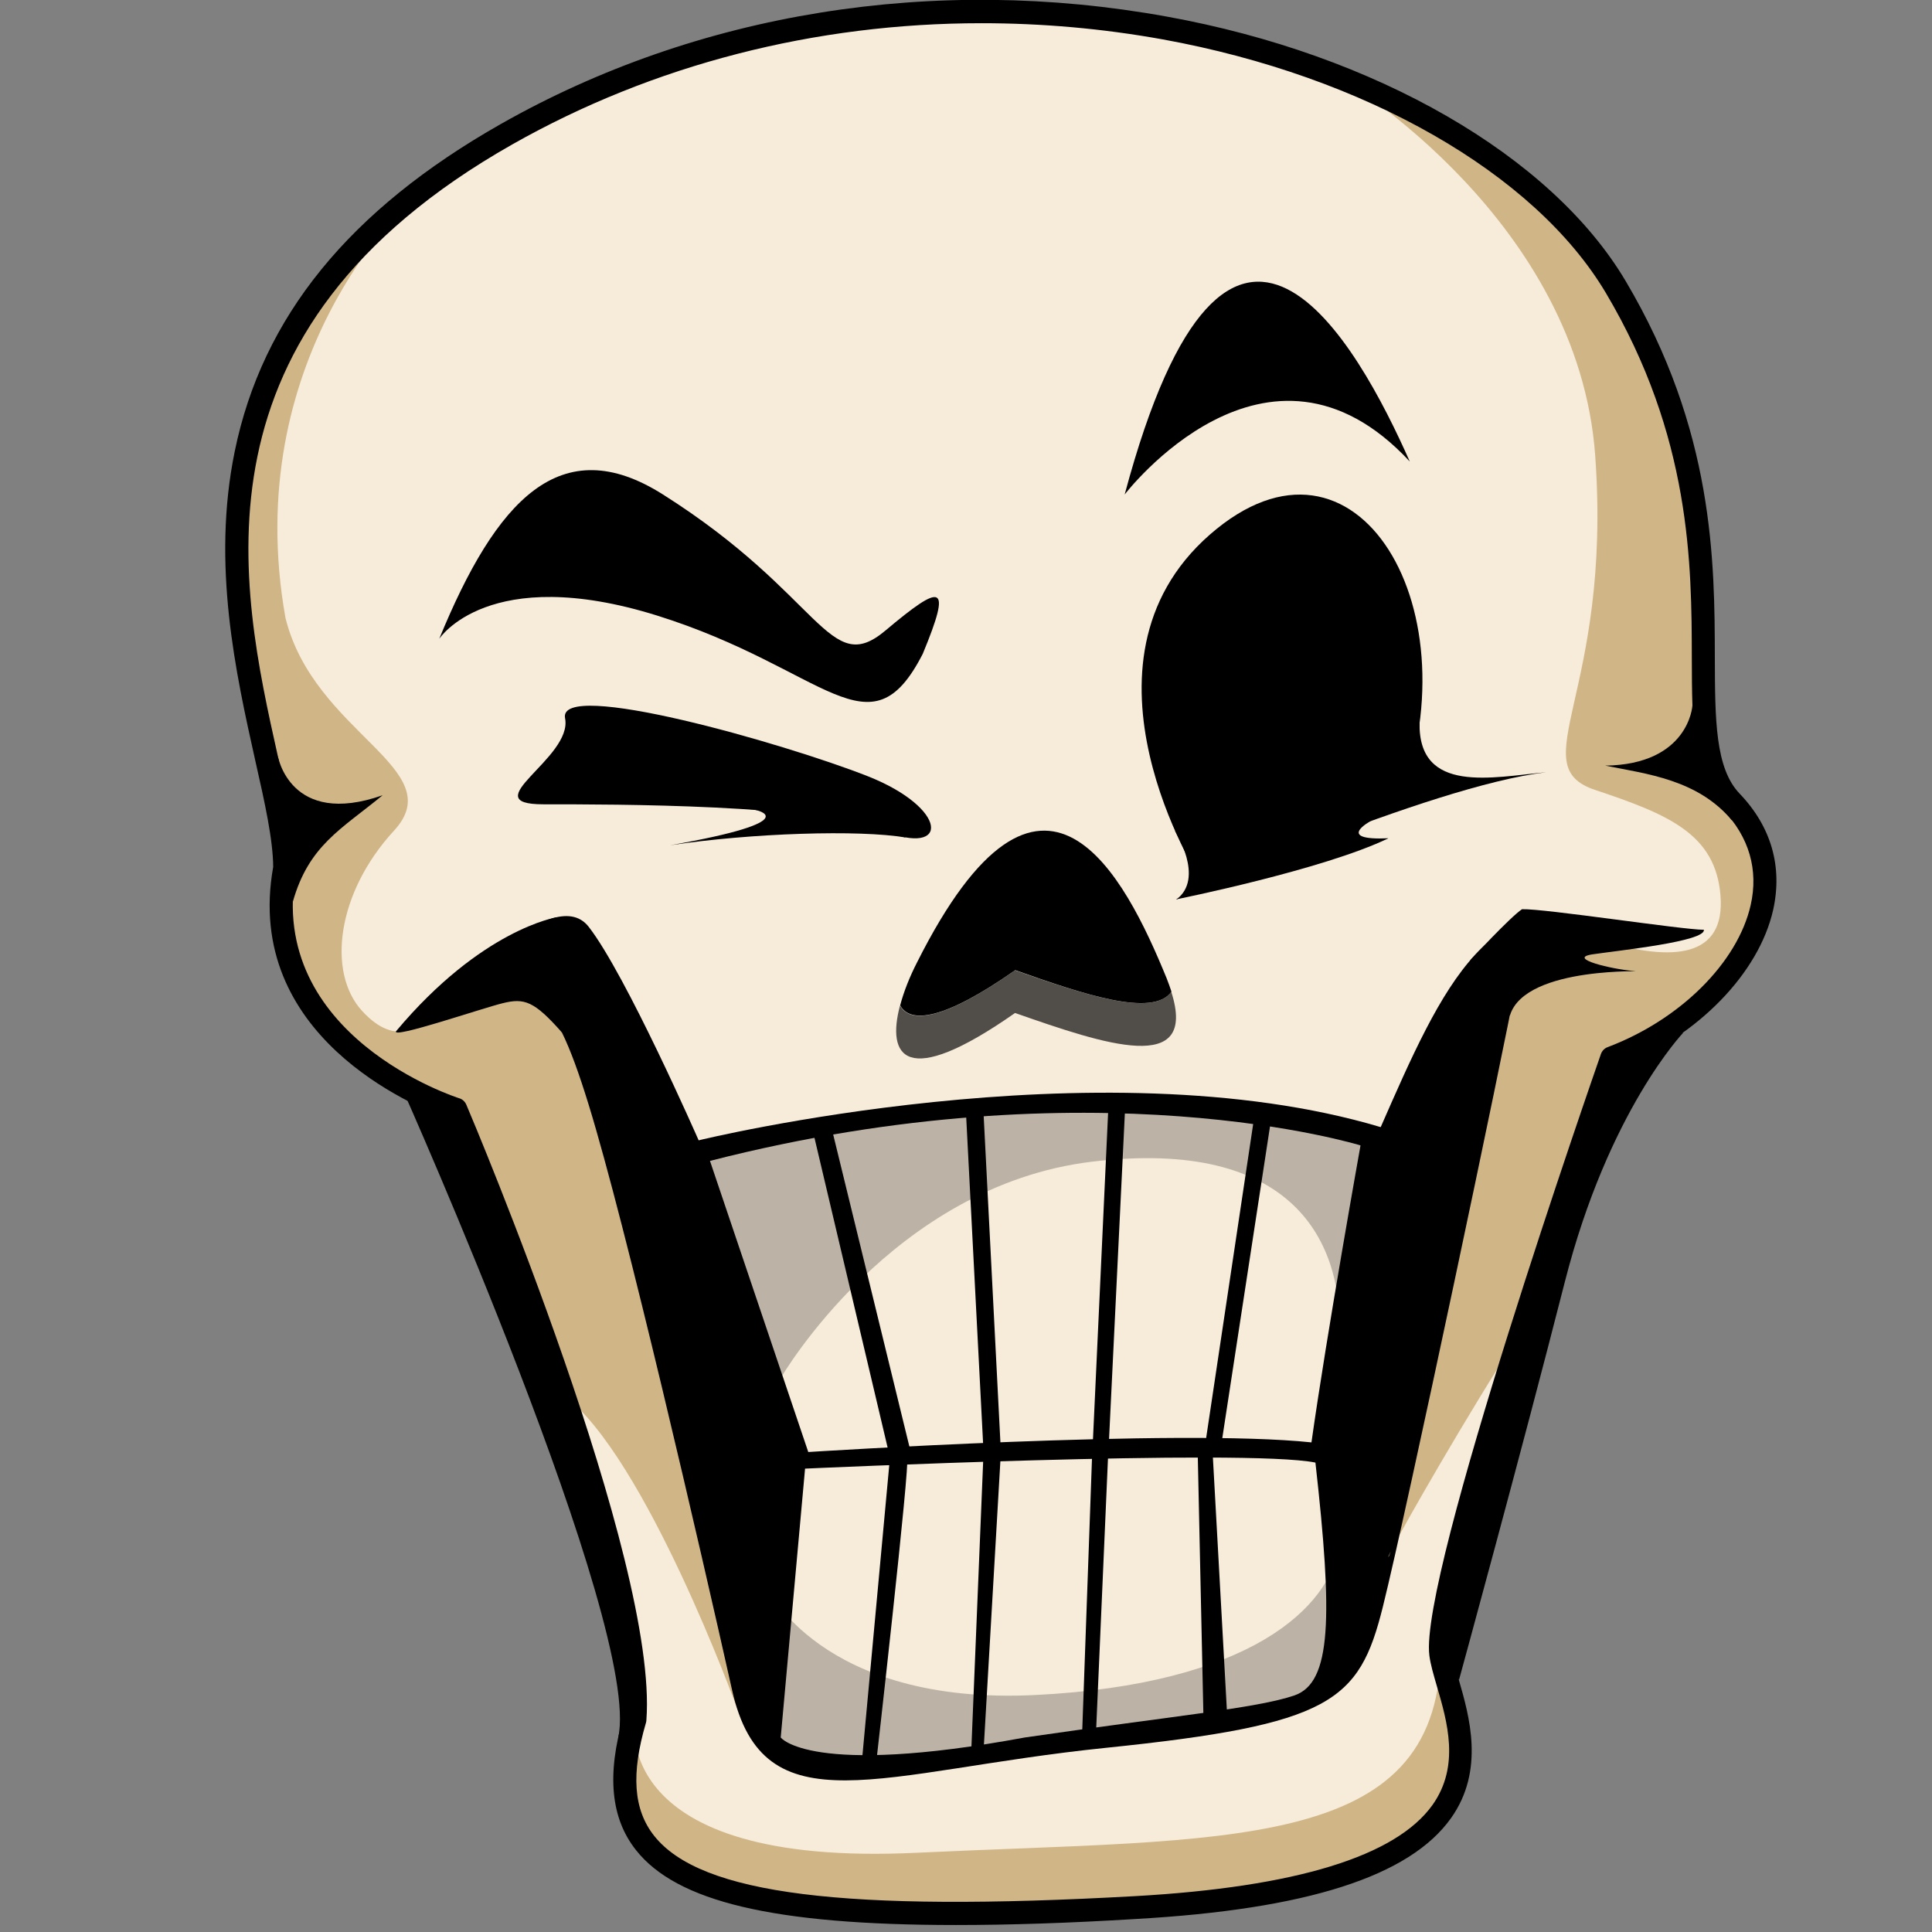 <?xml version="1.0" encoding="utf-8"?>
<!-- Generator: Adobe Illustrator 25.2.1, SVG Export Plug-In . SVG Version: 6.00 Build 0)  -->
<svg version="1.1" id="Слой_1" xmlns="http://www.w3.org/2000/svg" xmlns:xlink="http://www.w3.org/1999/xlink" x="0px" y="0px"
	 viewBox="0 0 1024 1024" style="enable-background:new 0 0 1024 1024;" xml:space="preserve">
<rect x="0" y="0" width="1024" height="1024" fill="#808080" stroke="none"/>
<style type="text/css">
	.st0{fill:#F7EBDA;}
	.st1{fill:#D0B586;}
	.st2{fill:#514E49;}
	.st3{opacity:0.24;}
</style>
<g>
	<path class="st0" d="M854.2,560.7C841,598.6,822.7,652.8,806,706c-24.1,76.9-45,151.4-42.4,170.7c4.3,32.7,64.7,121.7-161.8,134.4
		c-226.5,12.7-291.2-12.7-265.3-99.9c2.9-37.9-16.1-107-37.7-171.7C272.3,660.4,241.6,588,241.6,588s-108-33.4-90.7-127.9
		c0-68.5-90.3-232.6,70-357.4c0.2-0.2,0.3-0.2,0.4-0.4c0,0,0,0,0,0c13.8-10.7,29.5-21.1,47.2-31.2C414.4-11.5,586.2-7.7,709.9,40.9
		c0,0,0,0,0,0c0,0,0,0,0,0c66.6,26.2,119.2,65.4,146.3,111.2C934,282.9,881.6,387.4,917.6,425C962.1,471.4,916.7,537.1,854.2,560.7z
		"/>
	<path class="st1" d="M390.6,905.2c0,0-48.4-133.3-91.8-165.7C272.3,660.4,241.6,588,241.6,588s-108-33.4-90.7-127.9
		c0-68.5-90.3-232.6,70-357.4c-7.2,6.5-93.9,88.2-69.6,224.8c15.2,61.4,87.9,79.9,57.5,112.8c-30.4,33-35.5,75.2-16.9,95.5
		c18.6,20.3,32.2,7.9,40.9-1.6c8.8-9.5,60.4-46.2,73.9-24c13.5,22.1,113.2,250.2,125,295.8C443.5,851.7,390.6,905.2,390.6,905.2z"/>
	<path class="st1" d="M854.2,560.7C841,598.6,822.7,652.8,806,706c-28.9,44.7-61.9,102.6-68.9,116.2c8.3-28.4,45.8-251.4,44.6-279.8
		c-1.3-30,29.8-55.4,67.6-43.8c37.9,11.5,65.2,8.7,62.6-23.9c-2.6-32.6-27.4-43-66.4-56c-39.1-13,9.1-50.8,0-177.1
		C836.6,117.2,713.8,43.3,710,41c66.6,26.2,119.2,65.4,146.3,111.2C934,282.9,881.6,387.4,917.6,425
		C962.1,471.4,916.7,537.1,854.2,560.7z"/>
	<path class="st1" d="M601.8,1011.2c-226.5,12.7-291.2-12.7-265.3-99.9c0,0-14.8,78.6,149.5,70.7c164.3-7.8,275.3,0,277.6-105.2
		C767.9,909.4,828.3,998.4,601.8,1011.2z"/>
	<path d="M506.6,1020.3c-96.9,0-148-12.5-169.5-39.7c-13.4-16.9-15.6-40-6.7-70.5c5.3-77.9-82.8-291.7-93.4-317.3
		c-17.3-6.3-108.2-43.8-92.2-133.3c-0.1-14.5-4.4-33.9-9.5-56.4c-10.3-46.2-23.2-103.8-10.9-163.8c14.6-71.3,60.7-128,141.1-173.6
		c104.2-59.1,229.6-79.3,353-56.9c110.5,20,203.7,73.7,243.1,140.1c47,79.2,47.2,149,47.3,199.9c0.1,32.6,0.2,58.3,13.1,71.8
		c16.8,17.5,22.9,38.8,17.8,61.7c-7.6,33.6-39.9,66.7-80.8,83c-38.4,110.1-93.2,281.6-89.4,310.5c0.5,3.8,1.9,8.7,3.6,14.5
		c5.5,19.1,13.9,47.9-4.1,73.3c-21.9,30.9-76.5,48.4-167.1,53.5C566.2,1019.3,534.5,1020.3,506.6,1020.3z M520.2,12.3
		c-88.1,0-173.9,21.9-248.6,64.2C97,175.4,127.2,310.9,147.2,400.5c5.2,23.5,9.8,43.7,9.8,59.6c0,0.4,0,0.7-0.1,1.1
		c-16.1,88.1,85.5,120.6,86.5,120.9c1.7,0.5,3.1,1.8,3.8,3.5c4.2,9.8,101.8,241.3,95.4,326.1c0,0.4-0.1,0.9-0.2,1.3
		c-8,27.1-6.7,46.1,4.3,60c24.6,31.1,100.8,40.6,254.8,32c85.3-4.8,138.4-21.1,157.8-48.4c14.6-20.6,7.8-44,2.3-62.8
		c-1.8-6.2-3.4-11.6-4-16.3c-5.6-42.1,87-307.5,90.9-318.8c0.6-1.7,1.9-3.1,3.6-3.7c38.4-14.5,68.9-44.8,75.8-75.3
		c4.2-18.6-0.8-36.1-14.7-50.5c-16.3-17-16.4-44.9-16.5-80.3c-0.1-49.6-0.3-117.4-45.6-193.7C813.4,91.8,723.5,40.4,616.4,20.9
		C584.3,15.1,552.1,12.3,520.2,12.3z"/>
	<path d="M232.8,534.2c0,0,59.4-68.4,79.2-43c19.8,25.4,58.3,113.2,58.3,113.2s211.5-51.8,361.5-7c32.3-73.7,59.4-136,126.1-102.6
		c13.5,11.4-47.9-9.6-54.2,25.4s-58.3,281.6-70.8,331.6c-12.5,50-27.1,62.3-146.9,74.6s-181.3,43.9-198-30.7
		c-16.7-74.6-56.3-246.5-76.1-310.5C292.1,521.1,279.6,512.3,232.8,534.2z"/>
	<path class="st2" d="M538,536.9c-58.8,41.2-68,22.6-61-3.9c5.4,9.6,22.7,8.1,61-18.7c36,12.6,73,25.2,82.8,11.4
		C635.1,570.3,585.6,553.6,538,536.9z"/>
	<path d="M620.9,525.6c-9.8,13.9-46.9,1.3-82.8-11.4c-38.3,26.8-55.6,28.3-61,18.7c1.9-7.3,5.1-15.3,8.9-22.7
		c66.7-132.8,110.4-45.3,132.3,8.2C619.3,521,620.2,523.4,620.9,525.6z"/>
	<path d="M636,465.8c0,0-72.9-114,5.2-182.4s141.7,41.2,99,145.6C707.8,439.5,636,465.8,636,465.8z"/>
	<path d="M596.1,262.1c0,0,75.5-98.9,151.1-17.5C720,183.2,651.2,56.3,596.1,262.1z"/>
	<path d="M459.9,411.4c-44.5-17.5-164.6-51.8-160.4-30.7s-49,45.6-11.5,45.6s144.8-0.1,180.2,14
		C503.6,454.4,502.7,428.3,459.9,411.4z"/>
	<path d="M232.8,338.6c0,0,26-40.3,115.6-12.3c89.6,28.1,112.5,75.4,140.7,20.2c15.6-37.7,10.4-37.7-19.8-12.3
		c-30.2,25.4-33.3-18.6-117.9-72.1C297.1,227.7,263,265,232.8,338.6z"/>
	<path class="st1" d="M737.1,822.3c-0.5,1.6-0.9,2.5-1.1,2.8C735.6,825.5,736,824.5,737.1,822.3z"/>
	<path d="M400.4,429.3c0,0,28.6,5.7-45.2,18.7c43.1-6.5,100.4-8.3,124.8-4.1C461.2,425.9,410,425.7,400.4,429.3z"/>
	<path d="M623.4,476.8c0,0,133.9-60.1,196.1-67.5c-28.3,2.6-67.8,11.8-67.1-26.2c-53.4,24.8-129.6,57.3-129.6,57.3
		S638.8,465.6,623.4,476.8z"/>
	<path d="M726.6,435.1c0,0-19.5,10.5,9.3,9.2c-34.5,16.7-112.6,32.4-112.6,32.4S696.3,438.3,726.6,435.1z"/>
	<path d="M779.3,508.9c0,0,21.1-22.8,27.4-27c11.8-0.4,85,10.9,96.4,10.9c0.9,6.2-44.6,10.9-58.9,13c-14.3,2.1,10.5,8,21.5,8.8
		c10.9,0.8-57.2-3.3-65.4,23.6C787.8,537.1,779.3,508.9,779.3,508.9z"/>
	<path d="M295,486.2c0,0-39.7,6.2-85.1,60.4c-2,4.1,45.2-12.1,56.6-14.9s16.6-1.2,31.4,15.6C301.8,513.6,295,486.2,295,486.2z"/>
	<path d="M213.4,577.5c0,0,127,284.7,114.3,343.3c11.2-20,10.8-49.1,3.5-72.1c-7.3-23-89.6-260.8-89.6-260.8L213.4,577.5z"/>
	<path d="M892.2,547.3c0,0-39.7,41.5-62.8,132.1c-23.1,90.6-56.1,211-56.1,211l-9.7-13.7l11.8-69.2l78.8-246.8L892.2,547.3z"/>
	<path d="M897,374.1c0,0-1.9,31.1-46.2,31.7c21.9,4.4,49.2,7.3,67.4,29.3c-3.7-11.1-9.9-25.9-9.9-25.9S902.6,367.4,897,374.1z"/>
	<path d="M147.2,400.5c0,0,6.4,38.3,55.6,21c-21.9,18-39.2,26.6-47.6,56.5C150.3,466.7,147.2,400.5,147.2,400.5z"/>
	<path class="st0" d="M376.3,615.3l52.1,154.3c0,0,196.3-12.6,266.7-5.1c8.2-58.2,26-157.4,26-157.4S579.7,563.2,376.3,615.3z"/>
	<path class="st0" d="M426.7,778.4l-12.9,142.5c0,0,15.4,21.1,129.4,0c77-11.2,123.2-15.5,142.9-22.3c19.7-6.8,20.3-41.5,11.1-123.4
		C660.2,767.7,426.7,778.4,426.7,778.4z"/>
	<polygon points="430.3,597.2 471.7,772.5 482.7,769.6 440.6,597.2 	"/>
	<polygon points="511.8,586.2 521.3,769.6 530.5,769.6 521.1,586.2 	"/>
	<polygon points="587.4,588 578.9,771.4 587.4,771.4 596.3,588 	"/>
	<polygon points="665.1,589.8 637.9,771.4 646.3,772.3 674.1,590.7 	"/>
	<path d="M471.7,772.5L456.5,937h7.6c0,0,18.5-162.6,16.7-164.5S471.7,772.5,471.7,772.5z"/>
	<polygon points="521.3,769.6 514.7,930.2 521.3,928.2 530.5,769.6 	"/>
	<polygon points="578.9,769.6 573.4,923 580.8,920.9 587.4,769.6 	"/>
	<polygon points="634.8,769.6 637.9,912.3 650.6,912.3 642.7,769.6 	"/>
	<path class="st3" d="M413.8,730.4c0,0,58.9-102,165.1-114.7c106.2-12.7,133.8,41.9,131,94.9c34.5-45.1,22.6-105.2,22.6-105.2
		s-157-60.3-377.4,10.2C368.9,664.8,413.8,730.4,413.8,730.4z"/>
	<path class="st3" d="M406.2,841c0,0,28.5,63,142.5,57.4c113.9-5.7,156.1-46.2,161.3-79.5c10.1,39.8,23,74.7-35.9,89.5
		c-58.9,14.8-221,28.7-221,28.7s-50.4,0.4-54.7-28.7C394.2,879.2,406.2,841,406.2,841z"/>
</g>
</svg>
